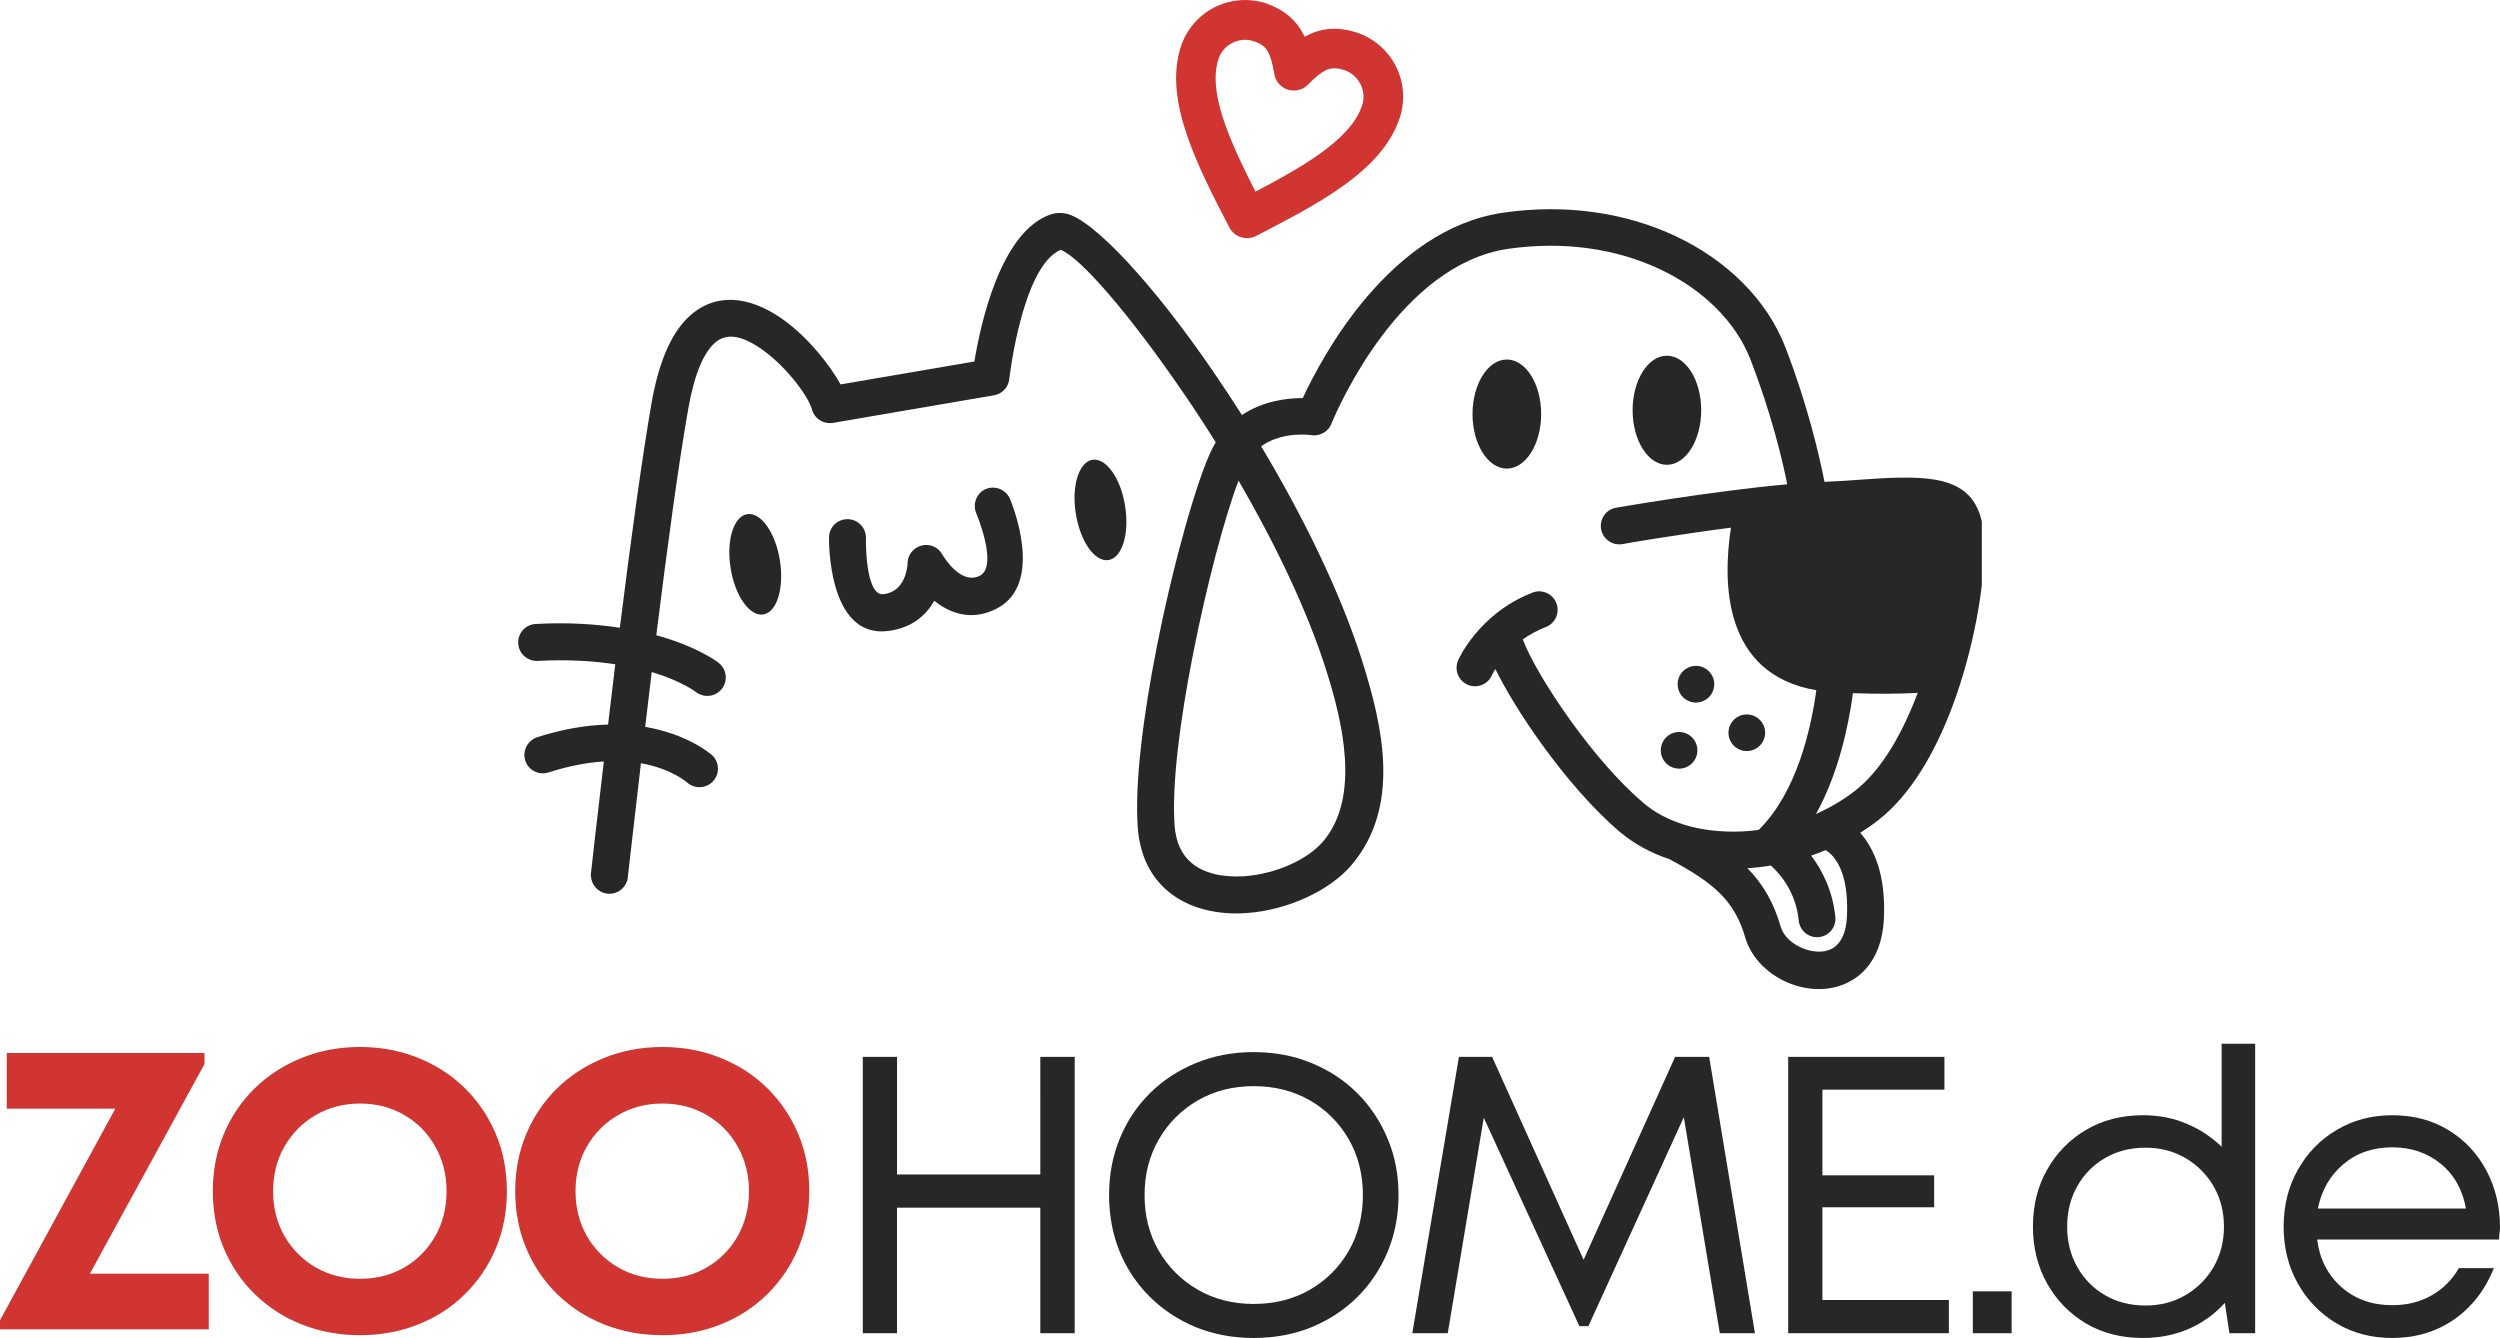 <?xml version="1.0" encoding="UTF-8" standalone="no"?>
<svg
   width="293.676"
   zoomAndPan="magnify"
   viewBox="0 0 220.257 117.881"
   height="157.174"
   preserveAspectRatio="xMidYMid"
   version="1.0"
   id="svg108"
   xmlns="http://www.w3.org/2000/svg"
   xmlns:svg="http://www.w3.org/2000/svg">
  <defs
     id="defs10">
    <g
       id="g2" />
    <clipPath
       id="d0c8e61c60">
      <path
         d="m 180,122.781 h 21 V 144 h -21 z m 0,0"
         clip-rule="nonzero"
         id="path4" />
    </clipPath>
    <clipPath
       id="a8a6add6bc">
      <path
         d="m 122.863,141 h 129 v 69.531 h -129 z m 0,0"
         clip-rule="nonzero"
         id="path7" />
    </clipPath>
  </defs>
  <g
     id="g545"
     transform="translate(-83.495,-122.994)">
    <g
       id="g495"
       transform="translate(6.237)">
      <g
         clip-path="url(#d0c8e61c60)"
         id="g18">
        <path
           fill="#d03531"
           d="m 191.793,125.504 c 0.152,0.234 0.281,0.48 0.414,0.727 0.191,-0.105 0.387,-0.207 0.594,-0.285 0.051,-0.027 0.113,-0.051 0.168,-0.078 1.16,-0.438 2.348,-0.465 3.758,-0.027 1.562,0.504 2.789,1.59 3.484,2.934 0.699,1.344 0.879,2.969 0.391,4.531 -0.777,2.418 -2.637,4.379 -5.062,6.098 -2.234,1.602 -4.934,2.984 -7.621,4.379 -0.852,0.438 -1.91,0.102 -2.352,-0.75 -1.395,-2.688 -2.777,-5.371 -3.68,-7.98 -0.98,-2.805 -1.371,-5.488 -0.609,-7.906 0.504,-1.562 1.59,-2.789 2.934,-3.484 1.344,-0.699 2.969,-0.879 4.531,-0.391 1.398,0.48 2.367,1.191 3.051,2.234 z m -2.285,3.914 c -0.145,-0.879 -0.324,-1.535 -0.621,-1.988 v -0.012 c -0.234,-0.363 -0.621,-0.621 -1.203,-0.801 -0.645,-0.207 -1.316,-0.129 -1.871,0.168 -0.555,0.281 -1.008,0.785 -1.215,1.434 -0.504,1.586 -0.168,3.551 0.582,5.695 0.66,1.871 1.641,3.914 2.688,5.965 2.039,-1.07 4.016,-2.156 5.641,-3.316 1.848,-1.32 3.258,-2.727 3.762,-4.316 0.207,-0.645 0.129,-1.316 -0.168,-1.871 -0.285,-0.555 -0.789,-1.008 -1.434,-1.215 -0.594,-0.191 -1.059,-0.191 -1.461,-0.039 l -0.09,0.039 c -0.477,0.207 -1.008,0.66 -1.613,1.277 -0.672,0.699 -1.785,0.711 -2.469,0.039 -0.309,-0.281 -0.477,-0.672 -0.527,-1.059 z m 0,0"
           fill-opacity="1"
           fill-rule="evenodd"
           id="path16" />
      </g>
      <g
         clip-path="url(#a8a6add6bc)"
         id="g22">
        <path
           fill="#272727"
           d="m 238.105,197.895 c -0.414,0.168 -0.84,0.336 -1.277,0.48 0.969,1.289 1.898,3.086 2.129,5.41 0.09,0.891 -0.566,1.691 -1.457,1.77 -0.891,0.09 -1.691,-0.57 -1.77,-1.473 -0.246,-2.453 -1.578,-4.043 -2.453,-4.832 -0.688,0.117 -1.383,0.195 -2.066,0.234 1.379,1.406 2.324,3.035 2.941,5.18 0.246,0.84 1.047,1.535 2.016,1.91 0.504,0.195 1.047,0.285 1.551,0.258 0.438,-0.023 0.863,-0.168 1.199,-0.426 0.57,-0.438 0.996,-1.277 1.062,-2.648 0.191,-4.066 -1.164,-5.438 -1.875,-5.863 z m 2.402,-13.832 c -0.398,2.957 -1.293,7.105 -3.254,10.645 1.254,-0.559 2.441,-1.254 3.5,-2.094 2.312,-1.82 4.105,-5.012 5.426,-8.484 l 0.035,-0.09 c -1.703,0.09 -3.602,0.102 -5.707,0.023 z m -16.391,-29.73 c -1.664,0 -3.02,2.156 -3.02,4.805 0,2.648 1.355,4.805 3.02,4.805 1.668,0 3.023,-2.156 3.023,-4.805 0,-2.66 -1.355,-4.805 -3.023,-4.805 z m 7.039,31.605 c -0.891,0 -1.613,0.723 -1.613,1.613 0,0.891 0.723,1.613 1.613,1.613 0.891,0 1.617,-0.723 1.617,-1.613 0,-0.891 -0.727,-1.613 -1.617,-1.613 z m -4.48,-4.277 c -0.891,0 -1.613,0.723 -1.613,1.613 0,0.895 0.723,1.617 1.613,1.617 0.891,0 1.613,-0.723 1.613,-1.617 0,-0.891 -0.723,-1.613 -1.613,-1.613 z m -1.484,5.824 c -0.891,0 -1.613,0.723 -1.613,1.617 0,0.891 0.723,1.613 1.613,1.613 0.891,0 1.613,-0.723 1.613,-1.613 0,-0.895 -0.723,-1.617 -1.613,-1.617 z m -15.176,-32.816 c -1.668,0 -3.023,2.156 -3.023,4.805 0,2.648 1.355,4.805 3.023,4.805 1.664,0 3.023,-2.145 3.023,-4.805 0,-2.66 -1.359,-4.805 -3.023,-4.805 z m -46.754,13.523 c 0,0.012 2.004,4.727 0.297,5.539 -1.742,0.84 -3.281,-1.898 -3.293,-1.898 -0.438,-0.789 -1.434,-1.059 -2.223,-0.605 -0.527,0.297 -0.824,0.84 -0.824,1.406 -0.016,0.336 -0.195,2.48 -2.117,2.711 -1.656,0.195 -1.551,-4.945 -1.551,-4.957 0.012,-0.891 -0.699,-1.641 -1.602,-1.652 -0.906,-0.016 -1.641,0.695 -1.652,1.602 0,0.023 -0.184,8.898 5.176,8.25 2.172,-0.258 3.398,-1.434 4.098,-2.66 1.316,1.047 3.164,1.809 5.371,0.75 4.547,-2.168 1.316,-9.688 1.305,-9.711 -0.336,-0.828 -1.293,-1.227 -2.117,-0.895 -0.816,0.336 -1.203,1.281 -0.867,2.121 z m 23.117,-2.855 c -1.188,3.102 -2.812,9.156 -4.027,15.371 -1.113,5.641 -1.859,11.352 -1.613,14.953 0.102,1.578 0.668,2.66 1.496,3.359 0.543,0.465 1.227,0.773 1.977,0.969 0.828,0.207 1.73,0.258 2.648,0.207 2.75,-0.195 5.566,-1.422 6.984,-3.086 3.309,-3.914 1.668,-10.594 0.297,-14.945 -1.703,-5.426 -4.57,-11.324 -7.762,-16.828 z m 22.332,17.125 c -0.348,0.828 -1.305,1.215 -2.133,0.867 -0.824,-0.352 -1.211,-1.305 -0.863,-2.133 0,-0.012 1.758,-4.121 6.562,-5.992 0.836,-0.324 1.781,0.09 2.102,0.93 0.324,0.84 -0.09,1.781 -0.93,2.105 -0.785,0.309 -1.457,0.684 -2.027,1.086 0.582,1.586 2.211,4.391 4.301,7.285 1.898,2.621 4.148,5.281 6.344,7.141 0.953,0.812 2.105,1.422 3.371,1.832 l 0.062,0.027 c 1.641,0.531 3.477,0.723 5.348,0.633 0.453,-0.027 0.891,-0.066 1.344,-0.129 0.039,-0.039 0.078,-0.066 0.117,-0.105 3.215,-3.254 4.48,-8.625 4.973,-12.203 -8.254,-1.406 -8.254,-9.543 -7.52,-14.324 -5.074,0.66 -9.543,1.434 -9.555,1.449 -0.879,0.152 -1.73,-0.426 -1.887,-1.32 -0.156,-0.875 0.426,-1.73 1.316,-1.883 0.027,0 8.164,-1.434 15.086,-2.066 -0.453,-2.262 -1.434,-6.328 -3.23,-10.965 -1.289,-3.332 -4.184,-6.215 -8.07,-8.023 -3.719,-1.73 -8.316,-2.477 -13.305,-1.754 -9.492,1.406 -14.93,13.922 -15.508,15.289 -0.234,0.75 -0.996,1.242 -1.797,1.125 -0.012,0 -2.531,-0.398 -4.441,0.98 3.629,6.07 6.945,12.75 8.883,18.859 1.848,5.848 3.449,12.863 -0.914,18.027 -1.953,2.301 -5.699,3.992 -9.25,4.238 -1.25,0.09 -2.504,0 -3.652,-0.297 -1.23,-0.312 -2.352,-0.84 -3.297,-1.641 -1.469,-1.242 -2.465,-3.09 -2.645,-5.633 -0.273,-3.914 0.504,-9.918 1.664,-15.793 1.473,-7.504 3.59,-14.918 4.883,-17.516 0.102,-0.207 0.207,-0.398 0.324,-0.594 -0.957,-1.535 -1.938,-3.035 -2.906,-4.441 -4.688,-6.848 -9.043,-11.883 -10.758,-12.516 -3.348,1.434 -4.484,11.043 -4.523,11.379 -0.074,0.711 -0.605,1.305 -1.34,1.434 l -14.156,2.426 c -0.84,0.156 -1.668,-0.348 -1.887,-1.176 -0.297,-1.098 -2.129,-3.652 -4.352,-5.254 -0.828,-0.594 -1.68,-1.035 -2.453,-1.137 -0.609,-0.09 -1.215,0.051 -1.746,0.516 -0.953,0.852 -1.793,2.648 -2.348,5.812 -0.855,4.844 -1.848,12.164 -2.816,19.953 3.707,1.02 5.477,2.414 5.488,2.43 0.711,0.555 0.84,1.574 0.297,2.285 -0.555,0.711 -1.574,0.84 -2.285,0.297 0,0 -1.227,-0.969 -3.902,-1.77 -0.191,1.602 -0.387,3.23 -0.578,4.832 3.848,0.656 5.848,2.465 5.863,2.465 0.672,0.594 0.734,1.629 0.141,2.301 -0.594,0.672 -1.629,0.734 -2.301,0.141 0,0 -1.34,-1.215 -4.078,-1.703 -1.578,13.535 -1.137,9.969 -1.152,10.035 -0.09,0.891 -0.891,1.547 -1.781,1.457 -0.891,-0.09 -1.551,-0.891 -1.461,-1.781 0.016,-0.066 -0.449,3.602 1.125,-9.867 -1.422,0.09 -3.035,0.375 -4.883,0.969 -0.852,0.27 -1.77,-0.195 -2.039,-1.047 -0.27,-0.852 0.195,-1.77 1.047,-2.055 2.352,-0.762 4.43,-1.07 6.25,-1.121 0.207,-1.77 0.426,-3.539 0.633,-5.309 -1.871,-0.285 -4.145,-0.441 -6.844,-0.297 -0.891,0.039 -1.668,-0.648 -1.707,-1.551 -0.051,-0.891 0.648,-1.664 1.539,-1.703 2.867,-0.156 5.332,0.012 7.414,0.336 0.969,-7.75 1.961,-15.023 2.801,-19.84 0.699,-3.953 1.91,-6.367 3.41,-7.684 1.328,-1.176 2.828,-1.523 4.34,-1.305 1.355,0.191 2.684,0.84 3.914,1.73 2.129,1.535 4.016,3.914 4.984,5.656 l 11.789,-2.016 c 0.52,-3.176 2.289,-11.559 6.82,-12.992 0.387,-0.117 0.801,-0.129 1.254,-0.039 2.363,0.48 7.684,6.188 12.965,13.91 0.84,1.227 1.695,2.52 2.531,3.836 1.887,-1.266 4.031,-1.496 5.363,-1.496 1.652,-3.566 7.617,-14.855 17.629,-16.328 5.629,-0.824 10.887,0.039 15.148,2.031 4.637,2.168 8.125,5.668 9.727,9.789 1.973,5.102 3.008,9.594 3.461,11.895 l 0.219,-0.016 c 0.941,-0.035 1.988,-0.113 2.957,-0.18 1.254,-0.09 2.402,-0.168 3.551,-0.18 4.535,-0.066 7.273,0.879 7.352,5.891 0.051,3.332 -0.867,9.117 -2.844,14.348 -1.496,3.965 -3.629,7.684 -6.457,9.906 -0.516,0.414 -1.07,0.785 -1.629,1.148 1.191,1.355 2.273,3.668 2.082,7.594 -0.129,2.469 -1.047,4.109 -2.352,5.09 -0.879,0.656 -1.898,0.992 -2.945,1.07 -0.98,0.066 -2,-0.102 -2.945,-0.465 -1.832,-0.711 -3.422,-2.184 -3.965,-4.043 -0.465,-1.625 -1.176,-2.84 -2.195,-3.875 -1.07,-1.07 -2.543,-2.012 -4.492,-3.047 -1.629,-0.543 -3.102,-1.344 -4.367,-2.402 -2.402,-2.039 -4.844,-4.906 -6.883,-7.734 -1.73,-2.391 -3.18,-4.781 -4.082,-6.613 -0.207,0.297 -0.297,0.516 -0.297,0.516 z m 0,0"
           fill-opacity="1"
           fill-rule="evenodd"
           id="path20" />
      </g>
      <path
         fill="#272727"
         d="m 143.09,168.293 c 1.199,-0.191 2.492,1.629 2.879,4.07 0.387,2.441 -0.258,4.57 -1.461,4.766 -1.199,0.191 -2.492,-1.629 -2.879,-4.07 -0.398,-2.441 0.258,-4.57 1.461,-4.766 z m 0,0"
         fill-opacity="1"
         fill-rule="evenodd"
         id="path24" />
      <path
         fill="#272727"
         d="m 173.504,163.504 c 1.203,-0.195 2.492,1.625 2.879,4.066 0.391,2.441 -0.258,4.57 -1.457,4.766 -1.203,0.195 -2.492,-1.629 -2.883,-4.066 -0.398,-2.441 0.262,-4.574 1.461,-4.766 z m 0,0"
         fill-opacity="1"
         fill-rule="evenodd"
         id="path26" />
    </g>
    <g
       id="g487">
      <g
         fill="#d03531"
         fill-opacity="1"
         id="g34">
        <g
           transform="translate(82.589,240.112)"
           id="g32">
          <g
             id="g30">
            <path
               d="m 8.828,-4.906 h 10.469 V 0 H 0.906 V -0.797 L 11.062,-19.438 H 1.5 v -4.906 h 17.422 v 0.969 z m 0,0"
               id="path28" />
          </g>
        </g>
      </g>
      <g
         fill="#d03531"
         fill-opacity="1"
         id="g42">
        <g
           transform="translate(100.885,240.112)"
           id="g40">
          <g
             id="g38">
            <path
               d="m 14.328,0.516 c -1.855,0 -3.574,-0.32 -5.156,-0.953 -1.574,-0.633 -2.949,-1.523 -4.125,-2.672 -1.168,-1.145 -2.074,-2.488 -2.719,-4.031 -0.648,-1.539 -0.969,-3.219 -0.969,-5.031 0,-1.812 0.32,-3.488 0.969,-5.031 0.645,-1.539 1.551,-2.883 2.719,-4.031 1.176,-1.145 2.551,-2.035 4.125,-2.672 1.582,-0.645 3.301,-0.969 5.156,-0.969 1.852,0 3.566,0.324 5.141,0.969 1.582,0.637 2.953,1.527 4.109,2.672 1.164,1.148 2.07,2.492 2.719,4.031 0.645,1.543 0.969,3.219 0.969,5.031 0,1.812 -0.324,3.492 -0.969,5.031 -0.648,1.543 -1.555,2.887 -2.719,4.031 -1.156,1.148 -2.527,2.039 -4.109,2.672 -1.574,0.633 -3.289,0.953 -5.141,0.953 z m 0,-4.969 c 1.457,0 2.758,-0.332 3.906,-1 1.156,-0.676 2.062,-1.594 2.719,-2.75 0.664,-1.164 1,-2.488 1,-3.969 0,-1.457 -0.336,-2.77 -1,-3.938 -0.656,-1.176 -1.562,-2.098 -2.719,-2.766 -1.148,-0.676 -2.449,-1.016 -3.906,-1.016 -1.438,0 -2.742,0.34 -3.906,1.016 -1.156,0.668 -2.074,1.59 -2.75,2.766 -0.668,1.168 -1,2.48 -1,3.938 0,1.461 0.332,2.777 1,3.953 0.676,1.168 1.594,2.09 2.75,2.766 1.164,0.668 2.469,1 3.906,1 z m 0,0"
               id="path36" />
          </g>
        </g>
      </g>
      <g
         fill="#d03531"
         fill-opacity="1"
         id="g50">
        <g
           transform="translate(127.528,240.112)"
           id="g48">
          <g
             id="g46">
            <path
               d="m 14.328,0.516 c -1.855,0 -3.574,-0.32 -5.156,-0.953 -1.574,-0.633 -2.949,-1.523 -4.125,-2.672 -1.168,-1.145 -2.074,-2.488 -2.719,-4.031 -0.648,-1.539 -0.969,-3.219 -0.969,-5.031 0,-1.812 0.32,-3.488 0.969,-5.031 0.645,-1.539 1.551,-2.883 2.719,-4.031 1.176,-1.145 2.551,-2.035 4.125,-2.672 1.582,-0.645 3.301,-0.969 5.156,-0.969 1.852,0 3.566,0.324 5.141,0.969 1.582,0.637 2.953,1.527 4.109,2.672 1.164,1.148 2.07,2.492 2.719,4.031 0.645,1.543 0.969,3.219 0.969,5.031 0,1.812 -0.324,3.492 -0.969,5.031 -0.648,1.543 -1.555,2.887 -2.719,4.031 -1.156,1.148 -2.527,2.039 -4.109,2.672 -1.574,0.633 -3.289,0.953 -5.141,0.953 z m 0,-4.969 c 1.457,0 2.758,-0.332 3.906,-1 1.156,-0.676 2.062,-1.594 2.719,-2.75 0.664,-1.164 1,-2.488 1,-3.969 0,-1.457 -0.336,-2.77 -1,-3.938 -0.656,-1.176 -1.562,-2.098 -2.719,-2.766 -1.148,-0.676 -2.449,-1.016 -3.906,-1.016 -1.438,0 -2.742,0.34 -3.906,1.016 -1.156,0.668 -2.074,1.59 -2.75,2.766 -0.668,1.168 -1,2.48 -1,3.938 0,1.461 0.332,2.777 1,3.953 0.676,1.168 1.594,2.09 2.75,2.766 1.164,0.668 2.469,1 3.906,1 z m 0,0"
               id="path44" />
          </g>
        </g>
      </g>
      <g
         fill="#272727"
         fill-opacity="1"
         id="g58">
        <g
           transform="translate(156.165,240.453)"
           id="g56">
          <g
             id="g54">
            <path
               d="m 18.984,-24.344 h 3.031 V 0 h -3.031 v -11.062 h -12.625 V 0 H 3.344 v -24.344 h 3.016 v 10.359 h 12.625 z m 0,0"
               id="path52" />
          </g>
        </g>
      </g>
      <g
         fill="#272727"
         fill-opacity="1"
         id="g66">
        <g
           transform="translate(179.538,240.453)"
           id="g64">
          <g
             id="g62">
            <path
               d="m 14.406,0.422 c -1.836,0 -3.531,-0.32 -5.094,-0.953 -1.555,-0.645 -2.902,-1.535 -4.047,-2.672 -1.148,-1.133 -2.031,-2.457 -2.656,-3.969 -0.625,-1.52 -0.938,-3.188 -0.938,-5 0,-1.789 0.312,-3.445 0.938,-4.969 0.625,-1.531 1.508,-2.863 2.656,-4 1.145,-1.133 2.492,-2.02 4.047,-2.656 1.562,-0.645 3.258,-0.969 5.094,-0.969 1.852,0 3.555,0.324 5.109,0.969 1.551,0.637 2.895,1.523 4.031,2.656 1.133,1.137 2.02,2.465 2.656,3.984 0.645,1.512 0.969,3.172 0.969,4.984 0,1.812 -0.324,3.484 -0.969,5.016 -0.637,1.523 -1.523,2.844 -2.656,3.969 -1.137,1.125 -2.48,2.012 -4.031,2.656 -1.555,0.633 -3.258,0.953 -5.109,0.953 z m 0,-3 c 1.852,0 3.504,-0.414 4.953,-1.25 1.445,-0.832 2.586,-1.973 3.422,-3.422 0.832,-1.445 1.25,-3.086 1.25,-4.922 0,-1.832 -0.418,-3.473 -1.25,-4.922 -0.836,-1.445 -1.977,-2.586 -3.422,-3.422 -1.449,-0.832 -3.102,-1.25 -4.953,-1.25 -1.836,0 -3.48,0.422 -4.938,1.266 -1.449,0.844 -2.59,1.992 -3.422,3.438 -0.836,1.449 -1.25,3.078 -1.25,4.891 0,1.836 0.414,3.469 1.25,4.906 0.832,1.438 1.973,2.578 3.422,3.422 1.457,0.844 3.102,1.266 4.938,1.266 z m 0,0"
               id="path60" />
          </g>
        </g>
      </g>
      <g
         fill="#272727"
         fill-opacity="1"
         id="g74">
        <g
           transform="translate(206.391,240.453)"
           id="g72">
          <g
             id="g70">
            <path
               d="M 31.719,0 H 28.625 L 25.453,-19.031 17.047,-0.625 H 16.25 L 7.828,-18.984 4.656,0 h -3.125 L 5.641,-24.344 H 8.562 l 8.062,17.875 8.062,-17.875 h 3 z m 0,0"
               id="path68" />
          </g>
        </g>
      </g>
      <g
         fill="#272727"
         fill-opacity="1"
         id="g82">
        <g
           transform="translate(237.695,240.453)"
           id="g80">
          <g
             id="g78">
            <path
               d="M 6.359,-2.922 H 17.5 V 0 H 3.344 v -24.344 h 13.766 v 2.891 h -10.75 v 7.547 h 9.844 v 2.812 h -9.844 z m 0,0"
               id="path76" />
          </g>
        </g>
      </g>
      <g
         fill="#272727"
         fill-opacity="1"
         id="g90">
        <g
           transform="translate(254.947,240.453)"
           id="g88">
          <g
             id="g86">
            <path
               d="M 2.359,0 V -3.688 H 5.781 V 0 Z m 0,0"
               id="path84" />
          </g>
        </g>
      </g>
      <g
         fill="#272727"
         fill-opacity="1"
         id="g98">
        <g
           transform="translate(261.103,240.453)"
           id="g96">
          <g
             id="g94">
            <path
               d="m 18.125,-25.5 h 2.953 V 0 H 18.812 l -0.406,-2.672 c -0.867,0.969 -1.918,1.73 -3.156,2.281 -1.242,0.539 -2.59,0.812 -4.047,0.812 -1.906,0 -3.586,-0.426 -5.031,-1.281 C 4.723,-1.723 3.582,-2.895 2.75,-4.375 1.914,-5.863 1.5,-7.535 1.5,-9.391 c 0,-1.875 0.414,-3.547 1.25,-5.016 0.832,-1.477 1.973,-2.645 3.422,-3.5 1.445,-0.863 3.125,-1.297 5.031,-1.297 1.383,0 2.664,0.25 3.844,0.75 1.188,0.5 2.211,1.18 3.078,2.031 z m -6.719,23.062 c 1.32,0 2.504,-0.305 3.547,-0.922 1.039,-0.613 1.863,-1.441 2.469,-2.484 0.602,-1.039 0.906,-2.223 0.906,-3.547 0,-1.32 -0.305,-2.504 -0.906,-3.547 -0.605,-1.039 -1.43,-1.867 -2.469,-2.484 -1.043,-0.613 -2.227,-0.922 -3.547,-0.922 -1.324,0 -2.508,0.305 -3.547,0.906 C 6.816,-14.832 6,-14.004 5.406,-12.953 c -0.594,1.055 -0.891,2.242 -0.891,3.562 0,1.324 0.297,2.512 0.891,3.562 0.594,1.055 1.41,1.883 2.453,2.484 1.039,0.605 2.223,0.906 3.547,0.906 z m 0,0"
               id="path92" />
          </g>
        </g>
      </g>
      <g
         fill="#272727"
         fill-opacity="1"
         id="g106">
        <g
           transform="translate(283.19,240.453)"
           id="g104">
          <g
             id="g102">
            <path
               d="m 20.562,-9.328 c 0,0.188 -0.016,0.371 -0.047,0.547 -0.023,0.18 -0.031,0.355 -0.031,0.531 H 4.453 c 0.227,1.742 0.945,3.141 2.156,4.203 1.207,1.055 2.691,1.578 4.453,1.578 1.301,0 2.457,-0.285 3.469,-0.859 1.02,-0.582 1.82,-1.383 2.406,-2.406 h 3.094 c -0.793,1.949 -1.977,3.465 -3.547,4.547 -1.574,1.074 -3.383,1.609 -5.422,1.609 -1.812,0 -3.445,-0.426 -4.891,-1.281 C 4.723,-1.723 3.582,-2.895 2.75,-4.375 1.914,-5.863 1.5,-7.535 1.5,-9.391 c 0,-1.852 0.414,-3.52 1.25,-5 0.832,-1.488 1.973,-2.66 3.422,-3.516 1.445,-0.863 3.078,-1.297 4.891,-1.297 1.895,0 3.555,0.445 4.984,1.328 1.426,0.875 2.535,2.062 3.328,3.562 0.789,1.5 1.188,3.164 1.188,4.984 z m -9.5,-7.047 c -1.699,0 -3.133,0.496 -4.297,1.484 -1.168,0.98 -1.918,2.281 -2.25,3.906 H 17.562 c -0.305,-1.676 -1.047,-2.992 -2.234,-3.953 -1.18,-0.957 -2.602,-1.438 -4.266,-1.438 z m 0,0"
               id="path100" />
          </g>
        </g>
      </g>
    </g>
  </g>
</svg>
